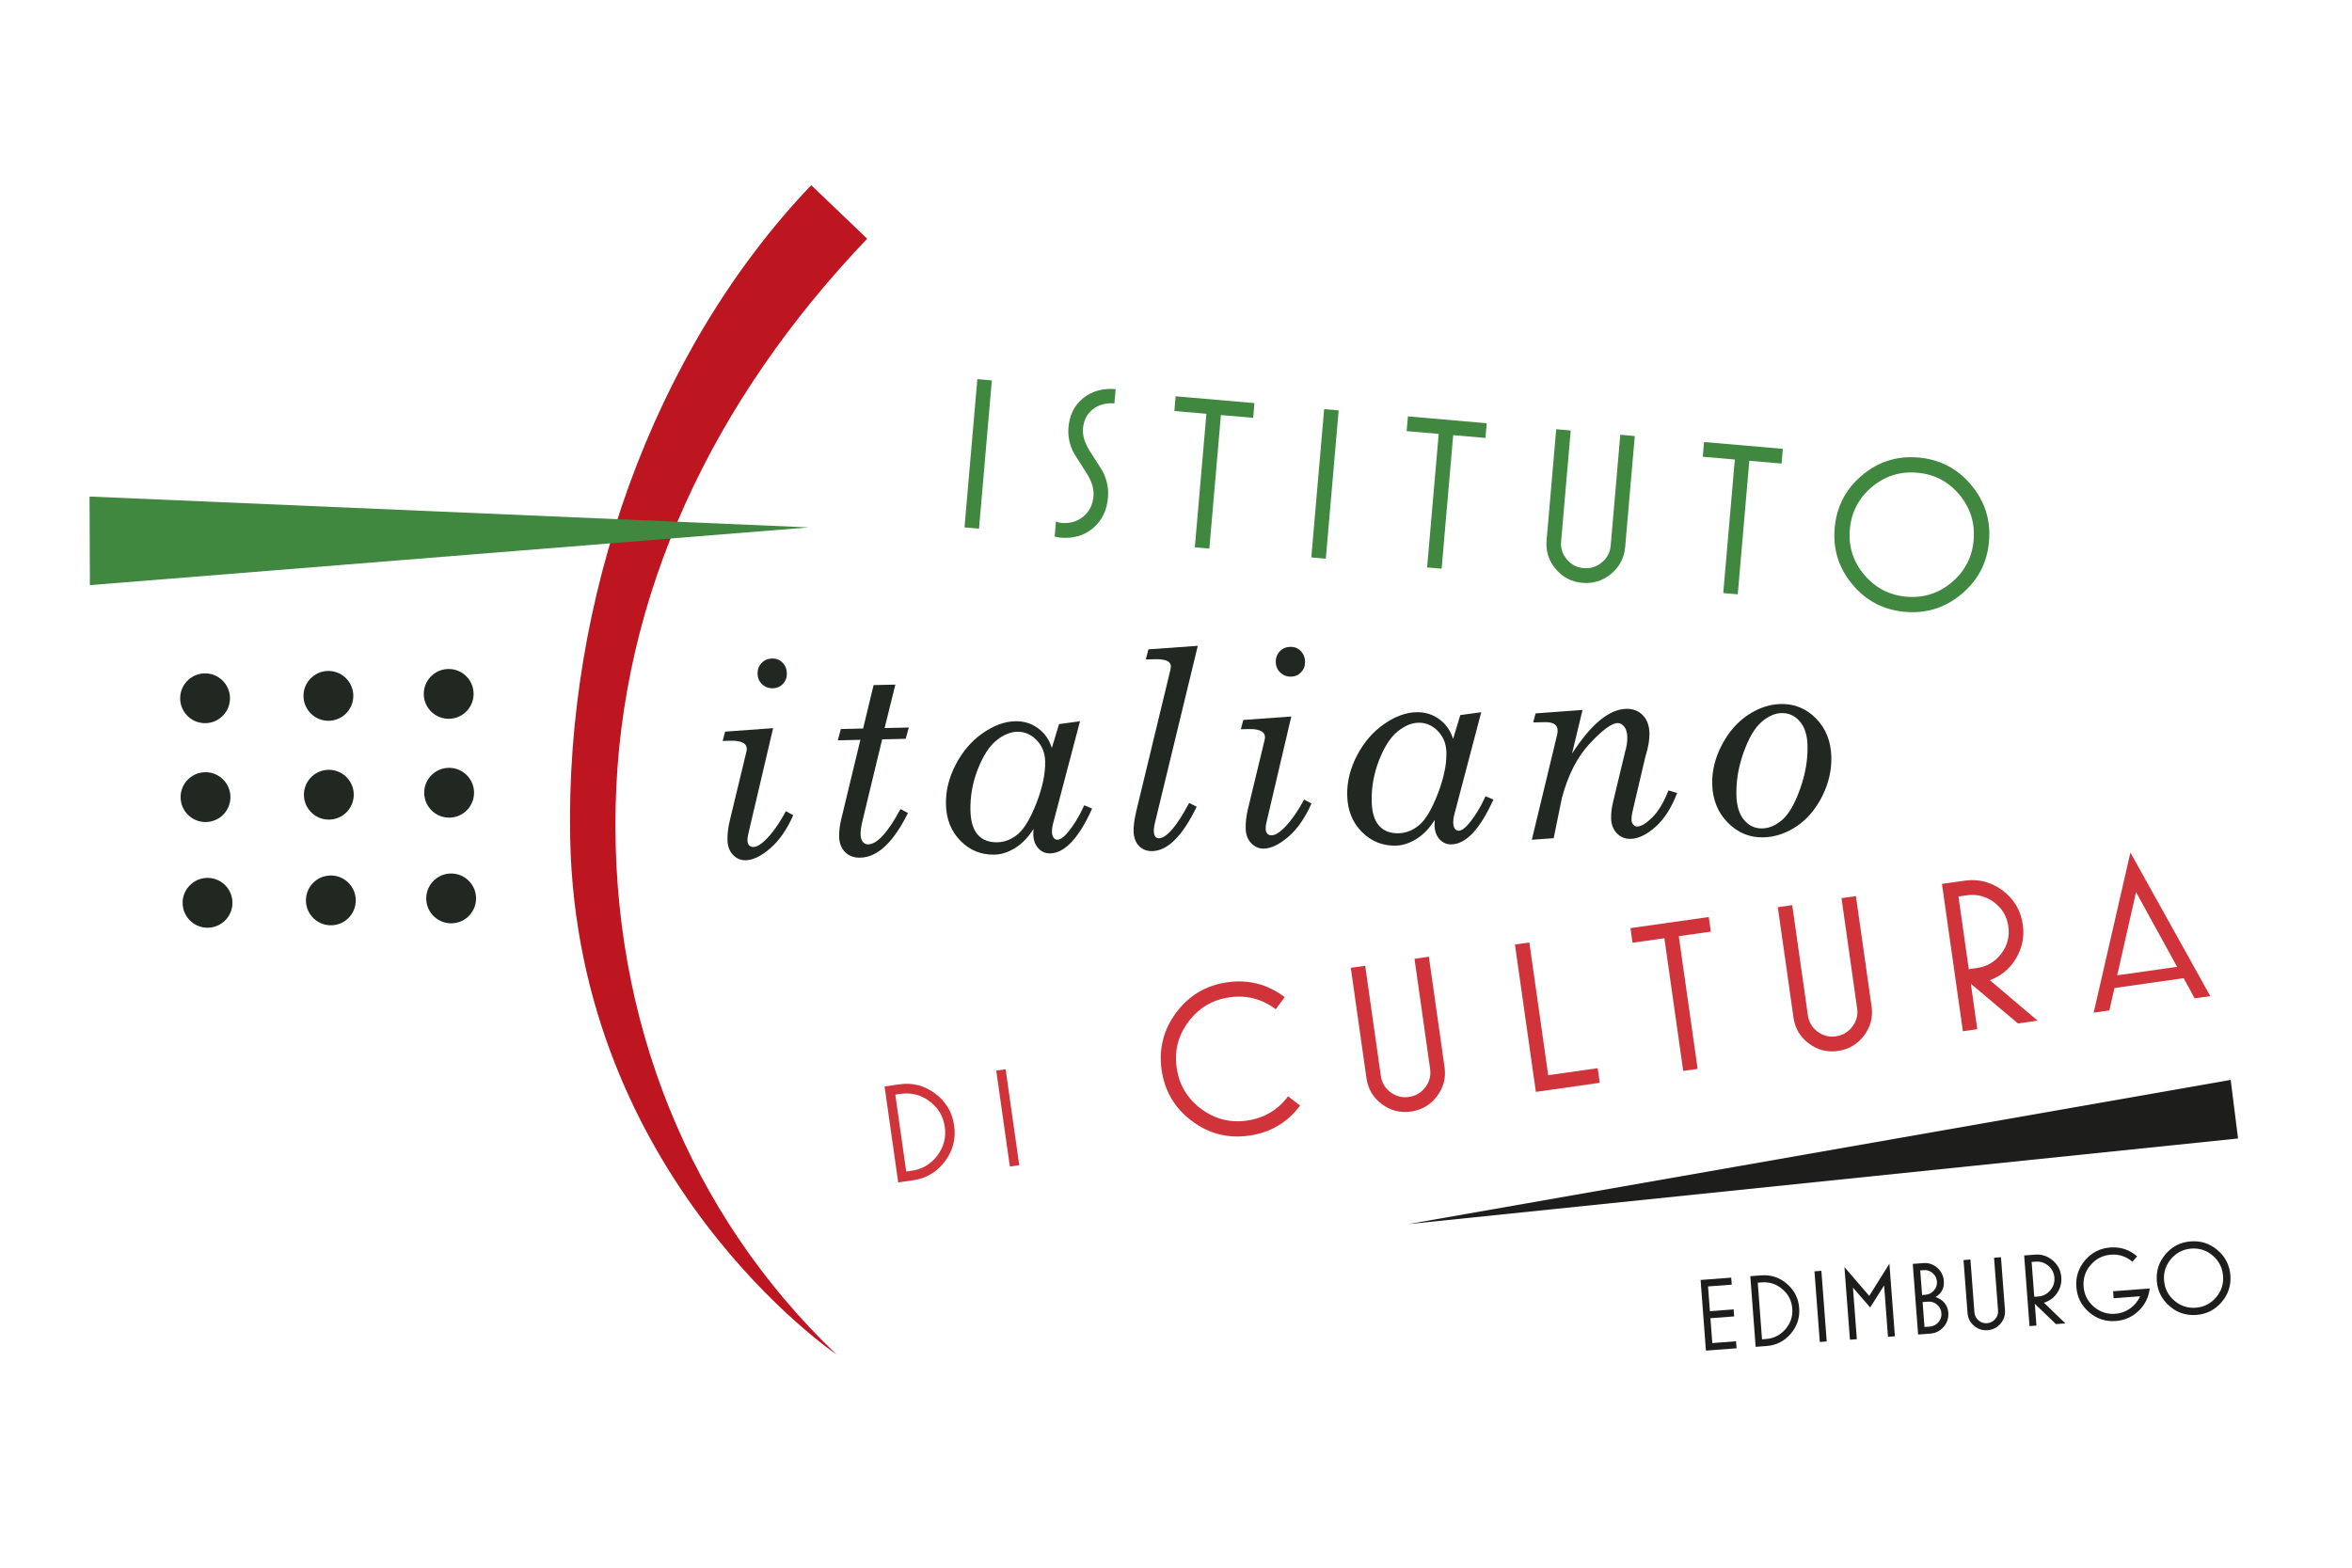 <?xml version="1.0" encoding="UTF-8"?>
<svg xmlns="http://www.w3.org/2000/svg" xmlns:xlink="http://www.w3.org/1999/xlink" width="425.2pt" height="283.46pt" viewBox="0 0 425.2 283.46" version="1.1">
<g id="surface1">
<path style=" stroke:none;fill-rule:nonzero;fill:rgb(11.372%,11.372%,10.588%);fill-opacity:1;" d="M 254.559 221.344 L 403.266 195.266 L 404.602 205.859 "/>
<path style=" stroke:none;fill-rule:nonzero;fill:rgb(11.372%,11.372%,10.588%);fill-opacity:1;" d="M 313.941 243.793 L 308.402 244.215 L 307.438 231.441 L 312.973 231.02 L 313.07 232.289 L 308.781 232.613 L 309.121 237.09 L 313.41 236.762 L 313.504 238.031 L 309.215 238.355 L 309.555 242.852 L 313.844 242.527 "/>
<path style=" stroke:none;fill-rule:nonzero;fill:rgb(11.372%,11.372%,10.588%);fill-opacity:1;" d="M 324.012 236.617 C 323.906 235.199 323.312 234.027 322.227 233.105 C 321.145 232.18 319.898 231.77 318.484 231.879 L 317.77 231.93 L 318.543 242.172 L 319.258 242.117 C 320.672 242.008 321.844 241.418 322.777 240.34 C 323.707 239.262 324.117 238.02 324.012 236.617 M 325.262 236.52 C 325.395 238.273 324.883 239.824 323.73 241.168 C 322.574 242.512 321.121 243.25 319.367 243.383 L 317.391 243.531 L 316.426 230.758 L 318.402 230.609 C 320.152 230.477 321.703 230.984 323.047 232.141 C 324.391 233.297 325.129 234.758 325.262 236.52 "/>
<path style=" stroke:none;fill-rule:nonzero;fill:rgb(11.372%,11.372%,10.588%);fill-opacity:1;" d="M 330.238 242.559 L 328.988 242.656 L 328.023 229.879 L 329.273 229.785 Z M 330.238 242.559 "/>
<path style=" stroke:none;fill-rule:nonzero;fill:rgb(11.372%,11.372%,10.588%);fill-opacity:1;" d="M 342.566 241.625 L 341.316 241.723 L 340.613 232.426 L 338.094 236.414 L 334.98 232.82 L 335.684 242.148 L 334.438 242.242 L 333.441 229.113 L 337.926 234.324 L 341.57 228.496 "/>
<path style=" stroke:none;fill-rule:nonzero;fill:rgb(11.372%,11.372%,10.588%);fill-opacity:1;" d="M 350.973 237.445 C 350.926 236.824 350.66 236.309 350.18 235.902 C 349.699 235.492 349.145 235.312 348.516 235.363 L 347.574 235.434 L 347.914 239.945 L 348.859 239.875 C 349.488 239.828 350.008 239.562 350.422 239.09 C 350.836 238.617 351.02 238.066 350.973 237.445 M 350.164 231.73 C 350.117 231.121 349.859 230.609 349.391 230.203 C 348.922 229.797 348.387 229.613 347.781 229.66 L 347.141 229.707 L 347.477 234.164 L 348.082 234.117 C 348.699 234.07 349.211 233.812 349.621 233.344 C 350.027 232.879 350.211 232.34 350.164 231.73 M 352.223 237.348 C 352.293 238.32 352.012 239.176 351.375 239.918 C 350.738 240.66 349.934 241.07 348.965 241.141 L 346.762 241.309 L 345.793 228.535 L 347.695 228.391 C 348.652 228.316 349.492 228.598 350.219 229.23 C 350.941 229.863 351.34 230.664 351.41 231.633 C 351.508 232.914 351 233.883 349.891 234.543 C 350.555 234.73 351.094 235.074 351.516 235.574 C 351.934 236.074 352.168 236.668 352.223 237.348 "/>
<path style=" stroke:none;fill-rule:nonzero;fill:rgb(11.372%,11.372%,10.588%);fill-opacity:1;" d="M 362.465 236.891 C 362.535 237.824 362.262 238.648 361.648 239.355 C 361.031 240.066 360.258 240.453 359.324 240.523 C 358.395 240.594 357.57 240.328 356.863 239.719 C 356.152 239.109 355.766 238.336 355.695 237.406 L 354.969 227.84 L 356.219 227.746 L 356.941 237.293 C 356.984 237.879 357.23 238.363 357.676 238.746 C 358.121 239.133 358.641 239.301 359.23 239.258 C 359.816 239.211 360.309 238.965 360.695 238.52 C 361.086 238.07 361.258 237.555 361.215 236.973 L 360.488 227.422 L 361.738 227.328 "/>
<path style=" stroke:none;fill-rule:nonzero;fill:rgb(11.372%,11.372%,10.588%);fill-opacity:1;" d="M 371.398 231.031 C 371.332 230.16 370.965 229.438 370.301 228.875 C 369.633 228.312 368.863 228.062 367.988 228.129 L 367.281 228.18 L 367.758 234.484 L 368.453 234.434 C 369.336 234.367 370.059 234 370.633 233.336 C 371.211 232.672 371.465 231.902 371.398 231.031 M 373.379 239.293 L 371.676 239.422 L 367.855 235.754 L 368.152 239.688 L 366.902 239.785 L 365.934 227.008 L 367.895 226.859 C 369.109 226.766 370.184 227.121 371.117 227.926 C 372.047 228.727 372.555 229.738 372.648 230.961 C 372.727 232 372.473 232.945 371.887 233.805 C 371.301 234.668 370.508 235.25 369.504 235.551 "/>
<path style=" stroke:none;fill-rule:nonzero;fill:rgb(11.372%,11.372%,10.588%);fill-opacity:1;" d="M 388.633 232.98 C 388.449 234.566 387.785 235.918 386.629 237.023 C 385.477 238.129 384.105 238.742 382.512 238.863 C 380.672 239 379.055 238.473 377.664 237.27 C 376.273 236.07 375.508 234.555 375.371 232.727 C 375.23 230.887 375.758 229.266 376.953 227.871 C 378.148 226.473 379.664 225.707 381.504 225.566 C 383.344 225.426 384.961 225.961 386.352 227.168 L 385.508 228.152 C 384.387 227.188 383.082 226.758 381.605 226.871 C 380.137 226.984 378.922 227.602 377.953 228.723 C 376.988 229.848 376.566 231.148 376.676 232.625 C 376.785 234.094 377.402 235.312 378.527 236.277 C 379.652 237.242 380.945 237.668 382.414 237.559 C 383.395 237.484 384.285 237.164 385.09 236.594 C 385.891 236.027 386.492 235.293 386.898 234.387 L 382.105 234.75 L 382.012 233.48 "/>
<path style=" stroke:none;fill-rule:nonzero;fill:rgb(11.372%,11.372%,10.588%);fill-opacity:1;" d="M 401.891 230.719 C 401.777 229.238 401.16 228.016 400.047 227.051 C 398.93 226.086 397.629 225.656 396.148 225.77 C 394.684 225.879 393.469 226.496 392.5 227.621 C 391.535 228.742 391.109 230.047 391.223 231.527 C 391.332 232.992 391.949 234.207 393.074 235.172 C 394.199 236.141 395.492 236.566 396.961 236.457 C 398.438 236.344 399.66 235.727 400.617 234.602 C 401.578 233.48 402 232.184 401.891 230.719 M 403.215 230.617 C 403.352 232.445 402.82 234.059 401.617 235.457 C 400.418 236.855 398.898 237.621 397.059 237.762 C 395.219 237.902 393.602 237.367 392.211 236.168 C 390.82 234.965 390.055 233.453 389.914 231.625 C 389.777 229.785 390.305 228.164 391.5 226.77 C 392.695 225.371 394.211 224.605 396.051 224.465 C 397.891 224.324 399.512 224.855 400.906 226.059 C 402.305 227.258 403.074 228.777 403.215 230.617 "/>
<path style=" stroke:none;fill-rule:nonzero;fill:rgb(12.941%,15.294%,12.941%);fill-opacity:1;" d="M 139.578 119.066 C 140.316 119.051 140.945 119.297 141.457 119.812 C 141.965 120.324 142.23 120.965 142.25 121.738 C 142.266 122.496 142.031 123.137 141.543 123.656 C 141.055 124.172 140.445 124.441 139.723 124.457 C 138.965 124.473 138.316 124.23 137.781 123.727 C 137.246 123.223 136.973 122.594 136.953 121.836 C 136.938 121.062 137.18 120.41 137.684 119.883 C 138.188 119.355 138.82 119.086 139.578 119.066 M 139.766 131.664 L 135.312 150.633 C 135.18 151.133 135.117 151.566 135.125 151.93 C 135.137 152.344 135.234 152.652 135.43 152.855 C 135.625 153.059 135.875 153.156 136.191 153.148 C 136.789 153.133 137.484 152.75 138.281 151.988 C 139.598 150.719 140.859 148.949 142.07 146.68 L 143.406 147.398 C 142.266 149.988 140.879 151.988 139.246 153.395 C 137.617 154.801 136.137 155.52 134.805 155.551 C 133.918 155.57 133.152 155.242 132.512 154.574 C 131.871 153.902 131.539 153.012 131.516 151.898 C 131.492 150.805 131.625 149.641 131.926 148.406 L 134.922 135.98 C 134.98 135.77 135.008 135.566 135.004 135.375 C 134.996 134.938 134.801 134.605 134.426 134.371 C 133.918 134.059 133.164 133.914 132.168 133.938 L 130.645 133.973 L 131.09 132.293 "/>
<path style=" stroke:none;fill-rule:nonzero;fill:rgb(12.941%,15.294%,12.941%);fill-opacity:1;" d="M 157.93 123.879 L 161.863 123.789 L 159.922 131.645 L 164.297 131.547 L 163.73 133.59 L 159.477 133.688 L 155.867 148.656 C 155.664 149.508 155.566 150.25 155.582 150.879 C 155.594 151.48 155.734 151.938 155.992 152.238 C 156.254 152.543 156.574 152.688 156.953 152.684 C 158.582 152.645 160.527 150.516 162.793 146.285 L 164.141 147.004 C 161.512 152.32 158.641 155.016 155.531 155.082 C 154.371 155.109 153.449 154.77 152.77 154.066 C 152.086 153.367 151.73 152.445 151.703 151.301 C 151.684 150.316 151.805 149.281 152.066 148.191 L 155.543 133.773 L 151.461 133.867 L 152.012 131.824 L 156.035 131.73 "/>
<path style=" stroke:none;fill-rule:nonzero;fill:rgb(12.941%,15.294%,12.941%);fill-opacity:1;" d="M 183.895 132.316 C 182.621 132.344 181.348 132.883 180.074 133.938 C 178.801 134.988 177.695 136.723 176.758 139.125 C 175.82 141.535 175.383 144.004 175.438 146.531 C 175.484 148.531 175.926 150 176.77 150.941 C 177.613 151.883 178.793 152.332 180.309 152.301 C 181.664 152.27 182.914 151.766 184.062 150.789 C 185.207 149.812 186.324 147.922 187.406 145.117 C 188.488 142.312 189 139.828 188.945 137.668 C 188.91 136.121 188.391 134.836 187.387 133.809 C 186.379 132.781 185.215 132.285 183.895 132.316 M 186.836 149.883 C 185.898 151.387 184.805 152.531 183.547 153.316 C 182.289 154.102 181.043 154.508 179.805 154.535 C 177.402 154.59 175.352 153.766 173.652 152.051 C 171.953 150.34 171.074 148.141 171.012 145.449 C 170.957 143 171.551 140.586 172.797 138.211 C 174.039 135.836 175.664 133.953 177.66 132.566 C 179.664 131.172 181.621 130.457 183.539 130.414 C 185.086 130.379 186.461 130.801 187.664 131.688 C 188.871 132.57 189.699 133.758 190.152 135.246 L 191.457 130.934 L 195.242 130.414 L 190.367 148.953 C 190.23 149.457 190.172 149.961 190.18 150.457 C 190.191 150.91 190.289 151.254 190.484 151.492 C 190.676 151.727 190.898 151.844 191.156 151.84 C 191.641 151.828 192.18 151.484 192.777 150.809 C 193.941 149.512 195.023 147.777 196.023 145.609 L 197.438 146.207 C 195.027 151.551 192.5 154.25 189.852 154.309 C 189 154.328 188.281 154.02 187.703 153.379 C 187.125 152.738 186.824 151.902 186.801 150.871 "/>
<path style=" stroke:none;fill-rule:nonzero;fill:rgb(12.941%,15.294%,12.941%);fill-opacity:1;" d="M 207.609 117.414 L 216.539 116.777 L 208.996 147.945 C 208.715 149.008 208.578 149.777 208.59 150.254 C 208.602 150.719 208.688 151.055 208.855 151.266 C 209.02 151.473 209.238 151.578 209.508 151.57 C 210.906 151.539 212.727 149.41 214.977 145.184 L 216.336 145.879 C 213.773 151.16 211.102 153.832 208.32 153.895 C 207.332 153.918 206.527 153.605 205.902 152.957 C 205.277 152.312 204.953 151.398 204.93 150.223 C 204.906 149.32 205.094 148.035 205.492 146.363 L 211.562 121.223 C 211.637 120.891 211.672 120.641 211.668 120.457 C 211.66 120.066 211.473 119.77 211.117 119.566 C 210.641 119.301 209.898 119.176 208.883 119.199 L 207.141 119.238 "/>
<path style=" stroke:none;fill-rule:nonzero;fill:rgb(12.941%,15.294%,12.941%);fill-opacity:1;" d="M 233.258 116.957 C 234 116.941 234.625 117.191 235.137 117.703 C 235.648 118.215 235.914 118.859 235.93 119.633 C 235.949 120.391 235.711 121.027 235.223 121.547 C 234.734 122.062 234.129 122.332 233.402 122.348 C 232.648 122.367 232 122.121 231.465 121.617 C 230.93 121.113 230.652 120.484 230.637 119.727 C 230.617 118.953 230.863 118.301 231.367 117.773 C 231.871 117.246 232.5 116.977 233.258 116.957 M 233.445 129.555 L 228.996 148.523 C 228.863 149.023 228.801 149.457 228.809 149.82 C 228.816 150.234 228.918 150.543 229.113 150.746 C 229.305 150.949 229.559 151.047 229.875 151.039 C 230.473 151.027 231.168 150.641 231.965 149.879 C 233.281 148.609 234.543 146.84 235.754 144.57 L 237.09 145.289 C 235.945 147.879 234.559 149.879 232.93 151.285 C 231.301 152.691 229.82 153.41 228.488 153.441 C 227.602 153.461 226.836 153.137 226.195 152.465 C 225.555 151.793 225.223 150.902 225.199 149.789 C 225.172 148.695 225.309 147.531 225.605 146.297 L 228.602 133.871 C 228.664 133.66 228.691 133.461 228.688 133.266 C 228.676 132.828 228.484 132.496 228.105 132.266 C 227.602 131.953 226.848 131.809 225.848 131.828 L 224.324 131.863 L 224.77 130.184 "/>
<path style=" stroke:none;fill-rule:nonzero;fill:rgb(12.941%,15.294%,12.941%);fill-opacity:1;" d="M 256.434 130.684 C 255.16 130.711 253.887 131.25 252.613 132.305 C 251.34 133.355 250.234 135.086 249.297 137.492 C 248.359 139.902 247.922 142.371 247.977 144.902 C 248.023 146.898 248.469 148.367 249.312 149.309 C 250.152 150.25 251.332 150.703 252.848 150.668 C 254.203 150.641 255.453 150.133 256.602 149.156 C 257.746 148.184 258.863 146.289 259.945 143.484 C 261.027 140.676 261.539 138.195 261.484 136.035 C 261.453 134.488 260.93 133.203 259.926 132.176 C 258.918 131.148 257.754 130.652 256.434 130.684 M 259.371 148.25 C 258.438 149.754 257.344 150.898 256.086 151.684 C 254.828 152.473 253.582 152.875 252.344 152.906 C 249.941 152.957 247.891 152.129 246.191 150.418 C 244.492 148.707 243.613 146.504 243.551 143.816 C 243.496 141.367 244.09 138.953 245.336 136.578 C 246.578 134.203 248.203 132.324 250.203 130.934 C 252.203 129.539 254.16 128.824 256.078 128.781 C 257.625 128.746 258.996 129.168 260.203 130.055 C 261.41 130.938 262.238 132.125 262.691 133.613 L 263.996 129.301 L 267.781 128.781 L 262.906 147.32 C 262.773 147.824 262.711 148.328 262.723 148.824 C 262.73 149.277 262.832 149.621 263.023 149.859 C 263.215 150.098 263.438 150.211 263.695 150.207 C 264.18 150.195 264.719 149.852 265.316 149.18 C 266.48 147.879 267.562 146.145 268.562 143.977 L 269.98 144.574 C 267.566 149.918 265.039 152.617 262.395 152.68 C 261.539 152.699 260.82 152.391 260.242 151.746 C 259.664 151.105 259.363 150.27 259.34 149.238 "/>
<path style=" stroke:none;fill-rule:nonzero;fill:rgb(12.941%,15.294%,12.941%);fill-opacity:1;" d="M 286.094 128.371 L 284.191 136.273 C 287.637 130.938 290.91 128.238 294.012 128.168 C 295.207 128.141 296.195 128.523 296.973 129.312 C 297.754 130.102 298.16 131.195 298.191 132.59 C 298.219 133.766 297.977 135.164 297.465 136.789 L 295.531 145.012 L 295.062 147.059 C 294.977 147.531 294.938 147.918 294.945 148.223 C 294.953 148.57 295.059 148.867 295.262 149.105 C 295.469 149.344 295.707 149.461 295.973 149.453 C 296.695 149.438 297.605 148.887 298.707 147.797 C 299.812 146.707 300.785 145.082 301.625 142.918 L 303.199 143.391 C 302.18 146.059 300.875 148.098 299.281 149.516 C 297.688 150.93 296.188 151.652 294.777 151.684 C 293.801 151.703 292.977 151.367 292.305 150.676 C 291.637 149.98 291.285 149.078 291.262 147.965 C 291.242 147.031 291.367 146.004 291.645 144.883 L 293.762 136.059 C 294.062 135.082 294.203 134.141 294.184 133.219 C 294.164 132.445 293.984 131.836 293.633 131.395 C 293.285 130.949 292.879 130.73 292.418 130.742 C 291.371 130.766 289.707 131.988 287.434 134.41 C 285.16 136.832 283.469 140.125 282.363 144.297 L 280.875 151.562 L 276.926 151.844 L 281.488 132.922 C 281.562 132.633 281.598 132.348 281.59 132.074 C 281.578 131.594 281.418 131.23 281.105 130.996 C 280.68 130.699 280.09 130.562 279.332 130.578 L 277.18 130.625 L 277.602 128.996 "/>
<path style=" stroke:none;fill-rule:nonzero;fill:rgb(12.941%,15.294%,12.941%);fill-opacity:1;" d="M 322.066 128.938 C 320.859 128.965 319.648 129.504 318.438 130.555 C 317.23 131.609 316.156 133.426 315.223 136.012 C 314.293 138.594 313.852 141.168 313.91 143.73 C 313.953 145.715 314.418 147.227 315.297 148.27 C 316.172 149.316 317.273 149.824 318.594 149.793 C 319.852 149.766 321.066 149.238 322.23 148.211 C 323.406 147.184 324.465 145.336 325.422 142.66 C 326.379 139.988 326.828 137.379 326.77 134.832 C 326.73 132.945 326.266 131.484 325.379 130.449 C 324.492 129.414 323.387 128.91 322.066 128.938 M 321.93 127.297 C 324.414 127.242 326.543 128.117 328.316 129.922 C 330.09 131.73 331.008 134.051 331.074 136.891 C 331.129 139.336 330.566 141.723 329.387 144.047 C 328.203 146.371 326.66 148.168 324.754 149.438 C 322.848 150.703 320.855 151.363 318.773 151.41 C 316.297 151.465 314.148 150.574 312.344 148.738 C 310.535 146.898 309.602 144.57 309.539 141.75 C 309.484 139.395 310.059 137.059 311.266 134.734 C 312.473 132.41 314.039 130.598 315.969 129.305 C 317.898 128.016 319.887 127.344 321.93 127.297 "/>
<path style=" stroke:none;fill-rule:nonzero;fill:rgb(25.098%,52.942%,25.098%);fill-opacity:1;" d="M 176.988 95.59 L 174.367 95.363 L 176.688 68.555 L 179.309 68.781 Z M 176.988 95.59 "/>
<path style=" stroke:none;fill-rule:nonzero;fill:rgb(25.098%,52.942%,25.098%);fill-opacity:1;" d="M 200.305 89.961 C 200.102 92.309 199.199 94.156 197.598 95.5 C 195.996 96.848 194.02 97.418 191.672 97.215 C 191.309 97.184 190.973 97.113 190.664 97.012 L 190.902 94.27 C 191.18 94.426 191.512 94.52 191.902 94.555 C 193.441 94.688 194.758 94.301 195.848 93.398 C 196.938 92.492 197.551 91.27 197.684 89.73 C 197.793 88.48 197.418 87.16 196.566 85.773 C 195.781 84.52 194.996 83.281 194.207 82.059 C 193.367 80.516 193.02 78.918 193.16 77.273 C 193.359 75.004 194.254 73.238 195.848 71.969 C 197.445 70.699 199.391 70.164 201.688 70.363 L 201.461 72.945 C 199.949 72.816 198.656 73.164 197.586 73.992 C 196.516 74.82 195.914 75.988 195.785 77.504 C 195.684 78.676 196.059 79.973 196.906 81.383 C 197.691 82.637 198.492 83.891 199.305 85.141 C 200.113 86.707 200.449 88.316 200.305 89.961 "/>
<path style=" stroke:none;fill-rule:nonzero;fill:rgb(25.098%,52.942%,25.098%);fill-opacity:1;" d="M 226.551 75.551 L 220.719 75.047 L 218.629 99.195 L 216.004 98.965 L 218.098 74.82 L 212.305 74.32 L 212.535 71.656 L 226.781 72.891 "/>
<path style=" stroke:none;fill-rule:nonzero;fill:rgb(25.098%,52.942%,25.098%);fill-opacity:1;" d="M 239.684 101.016 L 237.062 100.789 L 239.383 73.98 L 242.004 74.211 Z M 239.684 101.016 "/>
<path style=" stroke:none;fill-rule:nonzero;fill:rgb(25.098%,52.942%,25.098%);fill-opacity:1;" d="M 268.543 79.188 L 262.711 78.684 L 260.621 102.828 L 257.996 102.602 L 260.09 78.457 L 254.297 77.953 L 254.527 75.293 L 268.773 76.527 "/>
<path style=" stroke:none;fill-rule:nonzero;fill:rgb(25.098%,52.942%,25.098%);fill-opacity:1;" d="M 293.801 98.918 C 293.633 100.875 292.789 102.484 291.277 103.746 C 289.762 105.012 288.023 105.559 286.066 105.391 C 284.109 105.219 282.5 104.383 281.238 102.879 C 279.973 101.375 279.426 99.648 279.598 97.691 L 281.336 77.613 L 283.957 77.84 L 282.223 97.887 C 282.113 99.109 282.461 100.195 283.25 101.145 C 284.043 102.09 285.059 102.617 286.297 102.727 C 287.535 102.832 288.633 102.488 289.59 101.691 C 290.547 100.895 291.078 99.887 291.184 98.66 L 292.918 78.617 L 295.539 78.844 "/>
<path style=" stroke:none;fill-rule:nonzero;fill:rgb(25.098%,52.942%,25.098%);fill-opacity:1;" d="M 322.078 83.82 L 316.246 83.316 L 314.156 107.461 L 311.535 107.238 L 313.625 83.09 L 307.832 82.59 L 308.062 79.926 L 322.309 81.16 "/>
<path style=" stroke:none;fill-rule:nonzero;fill:rgb(25.098%,52.942%,25.098%);fill-opacity:1;" d="M 356.801 97.672 C 357.066 94.566 356.207 91.824 354.219 89.441 C 352.23 87.062 349.684 85.738 346.578 85.473 C 343.5 85.203 340.77 86.07 338.391 88.07 C 336.008 90.074 334.684 92.629 334.414 95.73 C 334.148 98.812 335.016 101.539 337.016 103.922 C 339.02 106.305 341.559 107.629 344.637 107.895 C 347.742 108.164 350.48 107.297 352.848 105.293 C 355.215 103.289 356.531 100.75 356.801 97.672 M 359.578 97.91 C 359.246 101.746 357.598 104.91 354.637 107.398 C 351.676 109.891 348.262 110.969 344.402 110.633 C 340.539 110.301 337.367 108.652 334.895 105.691 C 332.414 102.727 331.344 99.332 331.676 95.496 C 332.008 91.633 333.648 88.457 336.602 85.965 C 339.551 83.473 342.957 82.395 346.816 82.73 C 350.68 83.062 353.855 84.711 356.344 87.676 C 358.832 90.641 359.914 94.051 359.578 97.91 "/>
<path style=" stroke:none;fill-rule:nonzero;fill:rgb(74.51%,8.627%,12.941%);fill-opacity:1;" d="M 151.211 244.902 C 151.211 244.902 104.355 213.23 103.082 151.684 C 102.195 108.812 117.719 63.801 146.656 33.48 L 156.77 43.164 C 128.941 72.32 112.105 107.469 111.289 146.008 C 110.48 184.438 124.66 219.559 151.211 244.902 "/>
<path style=" stroke:none;fill-rule:nonzero;fill:rgb(25.098%,52.942%,25.098%);fill-opacity:1;" d="M 16.188 89.785 L 146.223 95.363 L 16.25 105.801 "/>
<path style=" stroke:none;fill-rule:nonzero;fill:rgb(12.941%,15.294%,12.941%);fill-opacity:1;" d="M 40.406 129.289 C 42.082 127.445 41.941 124.598 40.102 122.93 C 38.262 121.254 35.41 121.391 33.742 123.238 C 32.066 125.074 32.207 127.922 34.047 129.598 C 35.891 131.266 38.734 131.129 40.406 129.289 "/>
<path style=" stroke:none;fill-rule:nonzero;fill:rgb(12.941%,15.294%,12.941%);fill-opacity:1;" d="M 62.703 128.852 C 64.375 127.012 64.238 124.16 62.398 122.492 C 60.555 120.82 57.707 120.953 56.035 122.801 C 54.363 124.641 54.5 127.488 56.344 129.16 C 58.184 130.832 61.031 130.695 62.703 128.852 "/>
<path style=" stroke:none;fill-rule:nonzero;fill:rgb(12.941%,15.294%,12.941%);fill-opacity:1;" d="M 84.449 128.496 C 86.121 126.652 85.984 123.809 84.145 122.137 C 82.301 120.461 79.453 120.602 77.781 122.441 C 76.109 124.281 76.246 127.129 78.086 128.801 C 79.93 130.473 82.777 130.336 84.449 128.496 "/>
<path style=" stroke:none;fill-rule:nonzero;fill:rgb(12.941%,15.294%,12.941%);fill-opacity:1;" d="M 40.488 147.164 C 42.16 145.32 42.023 142.473 40.184 140.801 C 38.34 139.129 35.492 139.266 33.82 141.109 C 32.145 142.949 32.285 145.797 34.125 147.473 C 35.969 149.141 38.816 149.004 40.488 147.164 "/>
<path style=" stroke:none;fill-rule:nonzero;fill:rgb(12.941%,15.294%,12.941%);fill-opacity:1;" d="M 62.781 146.727 C 64.457 144.883 64.316 142.035 62.477 140.367 C 60.637 138.691 57.789 138.828 56.117 140.672 C 54.441 142.512 54.578 145.363 56.422 147.035 C 58.262 148.703 61.109 148.566 62.781 146.727 "/>
<path style=" stroke:none;fill-rule:nonzero;fill:rgb(12.941%,15.294%,12.941%);fill-opacity:1;" d="M 84.527 146.371 C 86.203 144.527 86.062 141.684 84.223 140.008 C 82.379 138.336 79.531 138.473 77.859 140.312 C 76.188 142.156 76.324 145 78.168 146.676 C 80.008 148.348 82.855 148.211 84.527 146.371 "/>
<path style=" stroke:none;fill-rule:nonzero;fill:rgb(12.941%,15.294%,12.941%);fill-opacity:1;" d="M 40.852 166.273 C 42.527 164.43 42.387 161.582 40.547 159.91 C 38.707 158.238 35.855 158.375 34.184 160.223 C 32.512 162.059 32.648 164.906 34.492 166.582 C 36.332 168.254 39.18 168.113 40.852 166.273 "/>
<path style=" stroke:none;fill-rule:nonzero;fill:rgb(12.941%,15.294%,12.941%);fill-opacity:1;" d="M 63.148 165.836 C 64.82 163.992 64.68 161.148 62.844 159.477 C 61 157.801 58.152 157.941 56.48 159.781 C 54.805 161.621 54.945 164.473 56.789 166.145 C 58.629 167.812 61.477 167.676 63.148 165.836 "/>
<path style=" stroke:none;fill-rule:nonzero;fill:rgb(12.941%,15.294%,12.941%);fill-opacity:1;" d="M 84.891 165.48 C 86.566 163.637 86.43 160.789 84.586 159.117 C 82.746 157.445 79.898 157.582 78.227 159.422 C 76.555 161.266 76.691 164.113 78.531 165.785 C 80.375 167.457 83.223 167.32 84.891 165.48 "/>
<path style=" stroke:none;fill-rule:nonzero;fill:rgb(81.569%,20.392%,22.745%);fill-opacity:1;" d="M 170.801 203.766 C 170.527 201.84 169.609 200.297 168.047 199.129 C 166.488 197.965 164.746 197.52 162.828 197.789 L 161.855 197.93 L 163.832 211.832 L 164.801 211.695 C 166.719 211.422 168.27 210.512 169.445 208.957 C 170.617 207.402 171.07 205.672 170.801 203.766 M 172.496 203.523 C 172.836 205.902 172.277 208.062 170.82 210 C 169.363 211.938 167.445 213.078 165.062 213.414 L 162.379 213.797 L 159.914 196.445 L 162.602 196.066 C 164.98 195.727 167.141 196.285 169.078 197.742 C 171.016 199.199 172.156 201.125 172.496 203.523 "/>
<path style=" stroke:none;fill-rule:nonzero;fill:rgb(81.569%,20.392%,22.745%);fill-opacity:1;" d="M 184.262 210.688 L 182.566 210.93 L 180.102 193.578 L 181.801 193.34 Z M 184.262 210.688 "/>
<path style=" stroke:none;fill-rule:nonzero;fill:rgb(81.569%,20.392%,22.745%);fill-opacity:1;" d="M 235.039 199.906 C 232.727 202.988 229.652 204.801 225.812 205.344 C 221.977 205.891 218.516 205 215.438 202.672 C 212.355 200.348 210.543 197.277 210 193.465 C 209.457 189.629 210.34 186.164 212.652 183.07 C 214.965 179.98 218.039 178.16 221.875 177.613 C 225.711 177.07 229.176 177.969 232.258 180.309 L 230.621 182.484 C 228.137 180.613 225.348 179.898 222.262 180.336 C 219.203 180.773 216.738 182.234 214.871 184.719 C 213 187.207 212.285 189.992 212.723 193.078 C 213.16 196.141 214.621 198.602 217.105 200.473 C 219.594 202.34 222.367 203.059 225.426 202.621 C 228.512 202.184 230.988 200.723 232.859 198.234 "/>
<path style=" stroke:none;fill-rule:nonzero;fill:rgb(81.569%,20.392%,22.745%);fill-opacity:1;" d="M 261.148 192.949 C 261.426 194.891 260.969 196.652 259.777 198.223 C 258.586 199.793 257.016 200.715 255.07 200.992 C 253.129 201.27 251.371 200.816 249.801 199.637 C 248.23 198.461 247.309 196.898 247.031 194.953 L 244.199 175 L 246.805 174.629 L 249.633 194.551 C 249.809 195.77 250.387 196.75 251.371 197.492 C 252.359 198.238 253.465 198.523 254.695 198.348 C 255.926 198.172 256.918 197.59 257.672 196.598 C 258.422 195.609 258.715 194.504 258.539 193.285 L 255.715 173.367 L 258.316 172.996 "/>
<path style=" stroke:none;fill-rule:nonzero;fill:rgb(81.569%,20.392%,22.745%);fill-opacity:1;" d="M 289.207 195.789 L 277.656 197.43 L 273.875 170.785 L 276.48 170.418 L 279.887 194.414 L 288.832 193.145 "/>
<path style=" stroke:none;fill-rule:nonzero;fill:rgb(81.569%,20.392%,22.745%);fill-opacity:1;" d="M 309.293 168.457 L 303.496 169.277 L 306.902 193.277 L 304.297 193.645 L 300.891 169.648 L 295.133 170.465 L 294.758 167.82 L 308.914 165.812 "/>
<path style=" stroke:none;fill-rule:nonzero;fill:rgb(81.569%,20.392%,22.745%);fill-opacity:1;" d="M 338.352 181.984 C 338.625 183.93 338.168 185.688 336.977 187.258 C 335.785 188.832 334.215 189.754 332.27 190.031 C 330.328 190.309 328.57 189.855 327 188.676 C 325.43 187.496 324.508 185.934 324.23 183.992 L 321.398 164.039 L 324.004 163.668 L 326.832 183.59 C 327.008 184.809 327.586 185.785 328.57 186.531 C 329.559 187.277 330.664 187.559 331.895 187.387 C 333.125 187.211 334.117 186.629 334.871 185.637 C 335.621 184.645 335.914 183.543 335.738 182.324 L 332.91 162.402 L 335.516 162.035 "/>
<path style=" stroke:none;fill-rule:nonzero;fill:rgb(81.569%,20.392%,22.745%);fill-opacity:1;" d="M 363.074 167.508 C 362.816 165.684 361.949 164.23 360.48 163.141 C 359.008 162.047 357.359 161.629 355.531 161.891 L 354.055 162.102 L 355.922 175.246 L 357.375 175.039 C 359.207 174.781 360.68 173.914 361.793 172.441 C 362.906 170.973 363.332 169.328 363.074 167.508 M 368.363 184.551 L 364.812 185.055 L 356.297 177.891 L 357.461 186.098 L 354.855 186.465 L 351.074 159.824 L 355.156 159.246 C 357.699 158.883 359.996 159.48 362.059 161.035 C 364.117 162.586 365.328 164.641 365.688 167.191 C 365.996 169.352 365.594 171.375 364.484 173.258 C 363.375 175.141 361.789 176.469 359.73 177.238 "/>
<path style=" stroke:none;fill-rule:nonzero;fill:rgb(81.569%,20.392%,22.745%);fill-opacity:1;" d="M 393.578 174.82 L 386.16 161.316 L 382.75 176.355 Z M 399.582 180.117 L 396.75 180.52 L 394.766 176.871 L 382.266 178.648 L 381.336 182.707 L 378.5 183.109 L 385.141 154.156 "/>
</g>
</svg>
